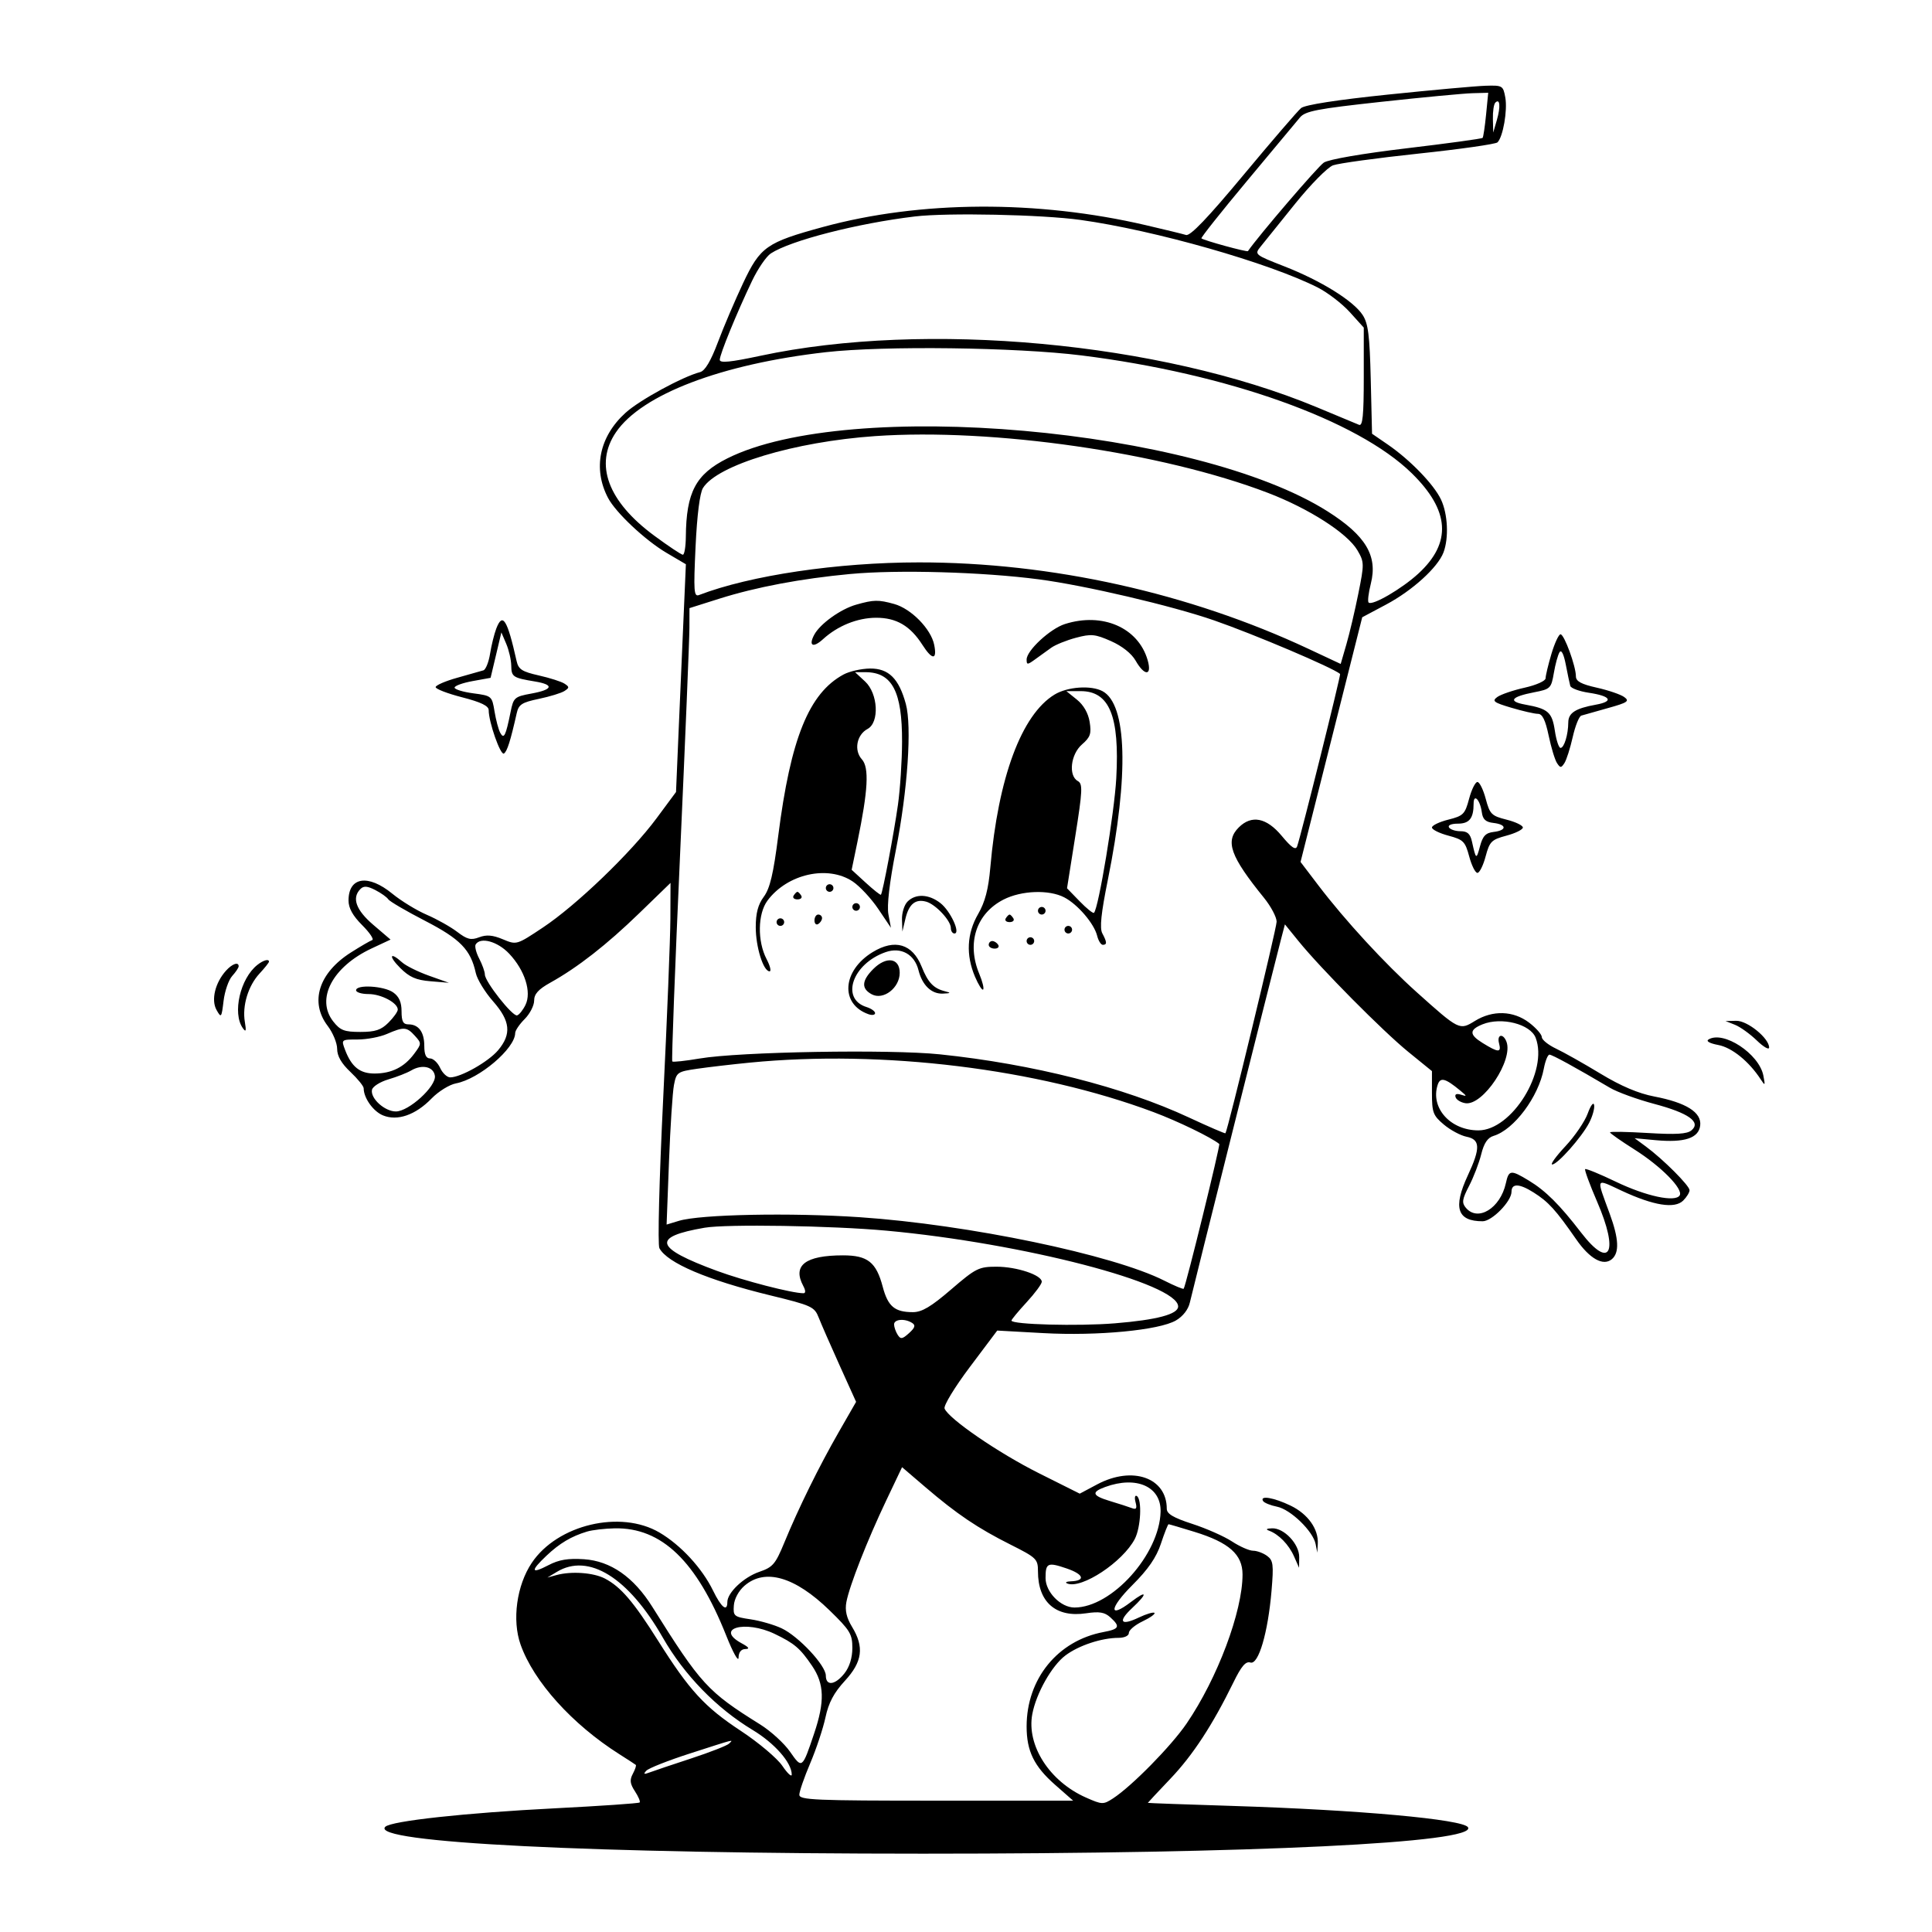 <svg xmlns="http://www.w3.org/2000/svg" xmlns:xlink="http://www.w3.org/1999/xlink" width="500" zoomAndPan="magnify" viewBox="0 0 375 375" height="500" preserveAspectRatio="xMidYMid meet" version="1.0"><path fill="#000000" d="M 269.332 18.367 C 259.492 19.387 253.293 20.352 252.539 20.977 C 251.883 21.523 246.852 27.367 241.359 33.965 C 234.402 42.328 231.023 45.855 230.211 45.609 C 229.57 45.41 226.066 44.559 222.426 43.711 C 201.312 38.793 178.617 38.918 159.738 44.059 C 148.77 47.051 147.566 47.895 144.238 54.949 C 142.668 58.281 140.461 63.449 139.34 66.434 C 137.965 70.09 136.84 71.977 135.895 72.223 C 132.469 73.117 124.152 77.652 121.441 80.102 C 116.332 84.715 115.039 90.949 118.012 96.633 C 119.516 99.5 125.242 104.883 129.391 107.32 L 133.129 109.52 L 132.68 119.812 C 132.43 125.473 132 135.418 131.719 141.918 L 131.215 153.73 L 127.402 158.875 C 122.449 165.547 111.863 175.723 105.383 180.027 C 100.27 183.43 100.27 183.43 97.598 182.312 C 95.625 181.488 94.422 181.387 93.004 181.926 C 91.414 182.531 90.672 182.348 88.738 180.871 C 87.449 179.891 84.797 178.402 82.848 177.562 C 80.891 176.727 77.883 174.883 76.152 173.469 C 71.449 169.613 67.648 170.203 67.648 174.793 C 67.648 176.262 68.473 177.75 70.305 179.578 C 71.766 181.039 72.637 182.34 72.242 182.473 C 71.848 182.605 69.988 183.684 68.113 184.875 C 61.863 188.836 60.074 194.5 63.605 199.129 C 64.613 200.453 65.441 202.461 65.441 203.586 C 65.441 204.977 66.27 206.418 68.016 208.062 C 69.43 209.398 70.59 210.824 70.59 211.238 C 70.59 213.113 72.434 215.707 74.316 216.488 C 77.125 217.652 80.656 216.43 83.773 213.211 C 85.102 211.844 87.23 210.523 88.5 210.285 C 93.016 209.43 99.98 203.512 99.996 200.516 C 100 200.027 100.828 198.801 101.84 197.793 C 102.852 196.781 103.676 195.172 103.676 194.219 C 103.676 192.938 104.5 192.023 106.801 190.742 C 112.113 187.789 117.758 183.383 124.082 177.25 L 130.148 171.371 L 130.121 178.301 C 130.105 182.109 129.48 197.797 128.727 213.16 C 127.949 229.066 127.633 241.602 127.988 242.273 C 129.508 245.137 137.305 248.457 149.473 251.422 C 157.555 253.391 158.078 253.633 158.914 255.75 C 159.398 256.988 161.23 261.168 162.98 265.047 L 166.168 272.098 L 162.832 277.91 C 158.988 284.605 154.996 292.707 152.234 299.422 C 150.516 303.594 150 304.199 147.398 305.086 C 144.363 306.121 141.176 309.129 141.176 310.961 C 141.176 312.961 140 312.02 138.406 308.742 C 136.289 304.391 132.148 299.898 128.004 297.465 C 120.438 293.02 108.199 295.922 103.219 303.344 C 100.285 307.715 99.359 314.457 101.043 319.211 C 103.586 326.395 111.062 334.691 120.223 340.492 C 121.84 341.516 123.273 342.449 123.406 342.562 C 123.539 342.676 123.281 343.453 122.832 344.293 C 122.191 345.488 122.281 346.223 123.242 347.688 C 123.914 348.715 124.328 349.691 124.156 349.859 C 123.988 350.031 116.582 350.539 107.699 350.992 C 90.332 351.875 75.91 353.449 74.781 354.582 C 71.719 357.641 114.77 359.793 179.145 359.797 C 243.375 359.801 286.809 357.695 284.938 354.672 C 283.984 353.129 263.73 351.297 239.152 350.527 C 230.156 350.246 222.793 349.98 222.793 349.934 C 222.793 349.891 224.777 347.77 227.199 345.223 C 231.539 340.664 235.344 334.844 239.414 326.539 C 240.953 323.387 241.793 322.41 242.699 322.695 C 244.27 323.195 246.113 316.926 246.805 308.754 C 247.234 303.652 247.133 302.871 245.934 301.992 C 245.184 301.445 243.965 300.996 243.227 300.996 C 242.484 300.996 240.645 300.188 239.137 299.199 C 237.629 298.211 234.164 296.676 231.434 295.789 C 227.727 294.582 226.469 293.836 226.469 292.84 C 226.469 286.812 219.816 284.477 212.984 288.105 L 209.578 289.918 L 201.664 285.957 C 193.828 282.039 184.098 275.363 183.34 273.398 C 183.125 272.832 185.316 269.23 188.258 265.32 L 193.562 258.262 L 202.48 258.754 C 213.008 259.34 225 258.195 228.25 256.297 C 229.609 255.504 230.652 254.16 230.949 252.824 C 231.426 250.664 247.176 187.902 248.641 182.324 L 249.402 179.418 L 252.059 182.691 C 256.383 188.016 268.395 200.137 273.344 204.164 L 277.941 207.902 L 277.941 212.121 C 277.941 215.945 278.156 216.516 280.25 218.277 C 281.52 219.348 283.504 220.41 284.66 220.641 C 287.324 221.176 287.383 222.828 284.918 228.117 C 281.984 234.414 282.828 237.047 287.781 237.047 C 289.594 237.047 293.383 233.176 293.383 231.324 C 293.383 229.656 294.891 229.703 297.664 231.453 C 300.559 233.281 301.957 234.82 305.949 240.566 C 308.566 244.336 311.18 245.797 312.844 244.418 C 314.352 243.168 314.227 240.453 312.441 235.578 C 309.793 228.355 309.602 228.719 314.801 231.137 C 320.984 234.016 325.074 234.664 326.711 233.027 C 327.387 232.352 327.941 231.449 327.941 231.02 C 327.941 230.141 322.836 225.031 319.484 222.555 L 317.277 220.926 L 321.324 221.305 C 326.961 221.828 329.719 220.926 330.008 218.457 C 330.309 215.914 327.301 214.02 321.082 212.828 C 318.016 212.242 314.637 210.809 310.66 208.402 C 307.426 206.441 303.539 204.254 302.02 203.535 C 300.504 202.816 299.266 201.812 299.266 201.301 C 299.266 200.789 298.156 199.527 296.805 198.496 C 293.738 196.16 289.73 196.031 286.281 198.164 C 283.293 200.012 283.23 199.98 275 192.602 C 268.801 187.047 261.078 178.66 255.898 171.855 L 252.434 167.305 L 258.422 143.559 L 264.406 119.812 L 269.055 117.336 C 274.133 114.633 279.066 110.152 280.176 107.238 C 281.242 104.434 281.023 99.754 279.695 96.957 C 278.305 94.02 273.715 89.277 269.391 86.301 L 266.312 84.188 L 266.062 73.664 C 265.855 65.055 265.566 62.777 264.48 61.125 C 262.68 58.379 256.398 54.48 249.309 51.707 C 243.504 49.434 243.453 49.391 244.699 47.848 L 251.383 39.547 C 254.367 35.84 257.676 32.484 258.734 32.09 C 259.797 31.699 267.273 30.672 275.355 29.812 C 283.438 28.953 290.328 27.973 290.668 27.629 C 291.738 26.562 292.629 21.426 292.18 18.93 C 291.762 16.617 291.633 16.543 288.336 16.645 C 286.461 16.703 277.906 17.477 269.332 18.367 M 268.121 19.762 C 255.609 21.125 253.344 21.559 252.309 22.812 C 251.645 23.613 247.016 29.168 242.02 35.152 C 237.023 41.137 233.055 46.137 233.195 46.266 C 233.652 46.672 242.062 48.977 242.227 48.738 C 244.27 45.762 255.789 32.324 256.953 31.559 C 257.91 30.934 264.434 29.805 273.039 28.781 C 281 27.836 287.629 26.926 287.773 26.762 C 287.914 26.598 288.219 24.562 288.449 22.234 L 288.863 18.008 L 285.793 18.09 C 284.102 18.137 276.148 18.887 268.121 19.762 M 290.242 19.922 C 289.945 20.219 289.734 21.645 289.77 23.094 L 289.836 25.727 L 290.547 23.27 C 291.293 20.68 291.141 19.023 290.242 19.922 M 177.574 42.016 C 166.418 43.352 153.449 46.68 149.617 49.191 C 148.738 49.766 147.098 52.164 145.973 54.52 C 143.004 60.727 139.707 68.785 139.707 69.836 C 139.707 70.508 141.762 70.305 147.609 69.055 C 179.645 62.215 225.191 66.418 255.516 79.012 C 259.559 80.691 263.281 82.242 263.785 82.457 C 264.496 82.758 264.707 80.641 264.707 73.219 L 264.707 63.586 L 261.996 60.586 C 260.504 58.938 257.707 56.789 255.777 55.809 C 246.305 51.012 224.129 44.691 209.719 42.688 C 202.254 41.648 183.852 41.262 177.574 42.016 M 160.293 68.359 C 140.023 70.656 124.547 76.559 119.555 83.906 C 115.316 90.137 117.984 97.336 126.996 103.98 C 129.742 106.004 132.234 107.668 132.539 107.672 C 132.84 107.68 133.102 106.113 133.121 104.191 C 133.199 95.523 135.039 92.051 141.176 88.973 C 164.793 77.145 232.262 83.109 257.719 99.277 C 265.098 103.965 267.438 107.879 266.082 113.27 C 265.625 115.078 265.426 116.734 265.645 116.949 C 266.332 117.641 272.105 114.281 275.316 111.324 C 281.828 105.328 281.41 99.09 274.016 91.852 C 263.473 81.527 238.207 72.516 209.926 68.988 C 197.234 67.406 171.598 67.082 160.293 68.359 M 169.852 84.648 C 154.191 85.738 139.234 90.246 136.445 94.723 C 135.836 95.703 135.297 99.973 135.008 106.109 C 134.602 114.777 134.68 115.879 135.68 115.496 C 145.637 111.676 162.562 109.164 178.379 109.16 C 204.055 109.148 230.797 115.086 253.977 125.945 L 260.227 128.871 L 261.328 125.078 C 261.938 122.988 262.98 118.562 263.648 115.238 C 264.816 109.438 264.812 109.105 263.477 106.816 C 261.539 103.504 254.07 98.711 246.078 95.656 C 225.539 87.797 192.727 83.059 169.852 84.648 M 165.074 111.406 C 155.465 112.309 146.785 113.945 139.613 116.207 L 133.824 118.039 L 133.816 121.863 C 133.812 123.969 133 143.703 132.008 165.719 C 131.016 187.73 130.332 205.871 130.488 206.027 C 130.641 206.184 133.027 205.926 135.789 205.457 C 143.543 204.137 172.707 203.633 182.445 204.648 C 200.465 206.527 218.145 211.012 230.816 216.926 C 234.621 218.699 237.793 220.066 237.859 219.965 C 238.344 219.246 247.793 180.176 247.793 178.902 C 247.793 178.016 246.691 175.938 245.348 174.277 C 238.812 166.219 237.758 163.285 240.441 160.605 C 242.926 158.121 245.836 158.695 248.789 162.25 C 250.68 164.523 251.488 165.07 251.773 164.273 C 252.52 162.188 260.301 130.969 260.113 130.809 C 258.668 129.586 243.449 123.121 235.66 120.418 C 227.445 117.57 210.633 113.633 201.629 112.449 C 190.723 111.02 174.25 110.551 165.074 111.41 M 166.176 117.367 C 163.156 118.227 159.18 121.078 158.039 123.211 C 156.887 125.367 157.812 125.832 159.746 124.066 C 162.594 121.465 166.414 119.922 170.039 119.906 C 173.984 119.895 176.676 121.469 179.043 125.172 C 180.949 128.152 181.926 128.148 181.328 125.16 C 180.711 122.082 176.863 118.152 173.562 117.234 C 170.484 116.379 169.594 116.398 166.176 117.367 M 96.324 122.016 C 95.922 123.074 95.379 125.273 95.121 126.898 C 94.859 128.527 94.277 129.973 93.832 130.113 C 93.383 130.254 91.113 130.895 88.789 131.543 C 86.461 132.188 84.559 133.012 84.559 133.371 C 84.559 133.73 86.875 134.621 89.707 135.348 C 93.379 136.293 94.855 137.012 94.855 137.848 C 94.855 140.16 97.145 146.676 97.809 146.262 C 98.43 145.879 99.082 143.82 100.297 138.422 C 100.672 136.738 101.301 136.336 104.598 135.648 C 106.719 135.203 108.953 134.52 109.559 134.125 C 110.539 133.488 110.539 133.328 109.559 132.691 C 108.953 132.297 106.711 131.582 104.582 131.102 C 101.332 130.371 100.633 129.918 100.277 128.328 C 98.465 120.227 97.559 118.773 96.324 122.016 M 206.688 121.129 C 203.824 122.043 199.266 126.27 199.266 128.012 C 199.266 129.07 199.418 129.066 200.918 127.98 C 201.828 127.324 203.234 126.309 204.043 125.727 C 204.852 125.148 207.012 124.273 208.84 123.789 C 211.793 123 212.559 123.074 215.656 124.445 C 217.805 125.398 219.633 126.848 220.418 128.223 C 222.156 131.273 223.645 131.227 222.762 128.145 C 220.949 121.828 214 118.793 206.688 121.129 M 96.27 127.16 L 95.223 131.566 L 91.73 132.199 C 89.809 132.547 88.234 133.117 88.234 133.465 C 88.234 133.809 89.867 134.309 91.863 134.574 C 95.438 135.047 95.496 135.102 95.988 138.09 C 96.266 139.762 96.762 141.625 97.094 142.23 C 97.816 143.555 98.156 142.867 99.105 138.188 C 99.668 135.391 99.867 135.219 103.156 134.617 C 107.328 133.855 107.613 132.906 103.859 132.281 C 99.551 131.566 99.27 131.379 99.234 129.207 C 99.215 128.082 98.777 126.168 98.258 124.957 L 97.316 122.75 Z M 301.129 126.926 C 300.508 129.023 300 131.148 300 131.652 C 300 132.164 298.199 132.973 295.926 133.48 C 293.688 133.98 291.297 134.797 290.617 135.293 C 289.551 136.074 289.918 136.355 293.355 137.375 C 295.539 138.023 297.859 138.555 298.516 138.555 C 299.371 138.555 299.953 139.742 300.594 142.781 C 301.082 145.105 301.809 147.504 302.211 148.109 C 302.859 149.09 303.02 149.09 303.656 148.109 C 304.051 147.504 304.773 145.238 305.262 143.074 C 305.75 140.91 306.5 139.031 306.934 138.898 C 307.367 138.766 309.699 138.105 312.117 137.434 C 315.918 136.375 316.344 136.086 315.27 135.301 C 314.586 134.801 312.191 133.98 309.953 133.48 C 306.914 132.801 305.883 132.242 305.883 131.281 C 305.883 129.312 303.621 123.117 302.898 123.117 C 302.551 123.117 301.754 124.832 301.129 126.926 M 302.707 126.598 C 302.391 127.098 301.891 128.91 301.602 130.621 C 301.09 133.609 300.934 133.762 297.777 134.371 C 293.277 135.242 292.625 136.145 296.043 136.762 C 300.504 137.566 301.254 138.23 301.797 141.84 C 302.07 143.672 302.566 145.168 302.898 145.168 C 303.602 145.168 304.387 142.59 304.402 140.234 C 304.414 138.379 305.781 137.496 309.762 136.777 C 313.301 136.137 312.684 135.105 308.379 134.461 C 306.535 134.188 304.922 133.586 304.789 133.133 C 304.66 132.68 304.266 130.816 303.918 129 C 303.523 126.953 303.062 126.035 302.707 126.598 M 163.727 130.922 C 157.016 134.555 153.461 143.332 151.059 162.207 C 150.113 169.633 149.449 172.434 148.258 174.051 C 147.137 175.562 146.691 177.242 146.691 179.961 C 146.691 183.824 148.164 188.535 149.375 188.535 C 149.738 188.535 149.477 187.461 148.789 186.148 C 146.984 182.688 147.066 177.371 148.965 174.809 C 152.812 169.621 160.676 167.859 165.516 171.098 C 166.891 172.02 169.121 174.418 170.473 176.43 L 172.93 180.082 L 172.441 177.473 C 172.125 175.789 172.641 171.336 173.891 164.977 C 176.176 153.336 177.016 141 175.82 136.629 C 174.477 131.699 172.484 129.73 168.879 129.762 C 167.191 129.781 164.871 130.301 163.727 130.922 M 167.906 132.27 C 170.438 134.613 170.73 140.238 168.391 141.488 C 166.277 142.621 165.711 145.645 167.289 147.387 C 168.734 148.984 168.5 153.371 166.422 163.43 L 165.305 168.828 L 168.055 171.348 C 169.566 172.73 170.887 173.777 170.988 173.668 C 171.324 173.297 173.512 161.738 174.293 156.195 C 174.719 153.164 175.078 147.676 175.09 143.996 C 175.125 134.191 173.16 130.469 167.957 130.469 L 165.961 130.469 Z M 204.68 134.82 C 198.277 138.723 193.75 150.914 192.219 168.387 C 191.852 172.602 191.199 175.086 189.852 177.418 C 187.664 181.195 187.457 185.359 189.242 189.57 C 189.91 191.145 190.625 192.273 190.828 192.07 C 191.031 191.867 190.695 190.504 190.082 189.039 C 187.59 183.074 189.469 177.316 194.793 174.602 C 198.262 172.832 203.594 172.641 206.566 174.176 C 209.152 175.512 212.352 179.242 212.949 181.609 C 213.191 182.59 213.691 183.391 214.051 183.391 C 214.898 183.391 214.879 182.879 213.961 181.168 C 213.418 180.156 213.715 177.293 215.039 170.742 C 219.141 150.418 218.754 136.703 214.004 134.16 C 211.77 132.965 207.188 133.289 204.68 134.82 M 209.031 135.801 C 210.332 136.852 211.23 138.43 211.504 140.141 C 211.867 142.414 211.637 143.086 210.012 144.496 C 207.812 146.41 207.34 150.559 209.199 151.598 C 210.18 152.148 210.125 153.395 208.711 162.316 L 207.109 172.414 L 209.57 174.949 C 210.926 176.348 212.172 177.348 212.344 177.176 C 213.234 176.289 216.301 157.75 216.668 151.051 C 217.328 138.977 215.348 134.141 209.742 134.148 L 206.984 134.152 Z M 285.152 155.039 C 284.352 158.039 284.031 158.359 281.109 159.094 C 279.367 159.531 277.941 160.219 277.941 160.617 C 277.941 161.02 279.375 161.73 281.129 162.199 C 284.043 162.977 284.391 163.328 285.172 166.238 C 285.641 167.992 286.355 169.426 286.766 169.426 C 287.172 169.426 287.891 167.992 288.355 166.238 C 289.137 163.328 289.484 162.977 292.398 162.199 C 294.152 161.73 295.586 161.02 295.586 160.617 C 295.586 160.219 294.16 159.531 292.418 159.094 C 289.496 158.359 289.176 158.039 288.375 155.039 C 287.898 153.25 287.172 151.785 286.766 151.785 C 286.355 151.785 285.629 153.25 285.152 155.039 M 286.027 155.988 C 286.027 158.832 285.207 159.871 282.965 159.871 C 281.707 159.871 280.984 160.18 281.25 160.605 C 281.5 161.008 282.504 161.34 283.484 161.34 C 284.828 161.34 285.375 161.836 285.711 163.363 C 286.484 166.867 286.559 166.91 287.262 164.281 C 287.805 162.25 288.367 161.66 289.93 161.477 C 292.512 161.172 292.48 160.035 289.891 159.734 C 288.367 159.559 287.805 159.047 287.621 157.664 C 287.297 155.254 286.027 153.914 286.027 155.988 M 69.965 172.551 C 68.238 174.273 69.086 176.633 72.461 179.516 L 75.805 182.375 L 72.133 184.09 C 64.527 187.652 61.246 193.906 64.691 198.277 C 66.047 199.996 66.828 200.297 69.941 200.297 C 72.844 200.297 73.969 199.926 75.402 198.492 C 76.395 197.5 77.207 196.363 77.207 195.961 C 77.207 194.656 73.992 192.945 71.527 192.945 C 70.203 192.945 69.117 192.617 69.117 192.211 C 69.117 191.051 74.504 191.355 76.309 192.621 C 77.457 193.426 77.941 194.512 77.941 196.297 C 77.941 198.242 78.246 198.828 79.266 198.828 C 81.258 198.828 82.355 200.312 82.355 203.016 C 82.355 204.699 82.699 205.441 83.473 205.441 C 84.086 205.441 84.969 206.27 85.43 207.281 C 85.891 208.289 86.77 209.117 87.387 209.117 C 89.445 209.117 94.797 206.086 96.676 203.859 C 99.328 200.703 99.066 198.172 95.688 194.336 C 94.125 192.559 92.625 190.102 92.355 188.875 C 91.355 184.324 89.352 182.266 82.469 178.711 C 78.801 176.82 75.602 174.945 75.355 174.547 C 75.109 174.148 73.984 173.348 72.859 172.766 C 71.312 171.969 70.602 171.914 69.965 172.551 M 160.293 172.367 C 160.293 172.77 160.625 173.102 161.031 173.102 C 161.434 173.102 161.766 172.77 161.766 172.367 C 161.766 171.961 161.434 171.629 161.031 171.629 C 160.625 171.629 160.293 171.961 160.293 172.367 M 154.043 173.836 C 153.793 174.238 154.125 174.57 154.781 174.57 C 155.434 174.57 155.766 174.238 155.516 173.836 C 155.266 173.43 154.934 173.102 154.781 173.102 C 154.625 173.102 154.293 173.43 154.043 173.836 M 176.156 174.992 C 175.52 175.625 175.035 177.195 175.074 178.48 L 175.152 180.82 L 175.738 178.336 C 176.414 175.477 177.684 174.43 179.781 175.016 C 181.594 175.52 184.559 178.688 184.559 180.125 C 184.559 180.707 184.871 181.188 185.258 181.188 C 186.5 181.188 184.496 176.832 182.547 175.301 C 180.309 173.539 177.73 173.414 176.156 174.992 M 165.441 176.039 C 165.441 176.445 165.773 176.777 166.176 176.777 C 166.582 176.777 166.91 176.445 166.91 176.039 C 166.91 175.637 166.582 175.305 166.176 175.305 C 165.773 175.305 165.441 175.637 165.441 176.039 M 201.469 176.777 C 201.469 177.18 201.801 177.512 202.207 177.512 C 202.609 177.512 202.941 177.18 202.941 176.777 C 202.941 176.371 202.609 176.039 202.207 176.039 C 201.801 176.039 201.469 176.371 201.469 176.777 M 158.09 178.656 C 158.09 179.285 158.418 179.598 158.824 179.348 C 159.227 179.098 159.559 178.582 159.559 178.203 C 159.559 177.82 159.227 177.512 158.824 177.512 C 158.418 177.512 158.09 178.027 158.09 178.656 M 195.219 178.246 C 194.969 178.648 195.301 178.98 195.957 178.98 C 196.609 178.98 196.941 178.648 196.691 178.246 C 196.441 177.84 196.109 177.512 195.957 177.512 C 195.801 177.512 195.469 177.84 195.219 178.246 M 150.734 178.98 C 150.734 179.387 151.066 179.715 151.473 179.715 C 151.875 179.715 152.207 179.387 152.207 178.98 C 152.207 178.578 151.875 178.246 151.473 178.246 C 151.066 178.246 150.734 178.578 150.734 178.98 M 206.617 180.449 C 206.617 180.855 206.949 181.188 207.352 181.188 C 207.758 181.188 208.09 180.855 208.09 180.449 C 208.09 180.047 207.758 179.715 207.352 179.715 C 206.949 179.715 206.617 180.047 206.617 180.449 M 199.266 182.656 C 199.266 183.059 199.594 183.391 200 183.391 C 200.402 183.391 200.734 183.059 200.734 182.656 C 200.734 182.25 200.402 181.922 200 181.922 C 199.594 181.922 199.266 182.25 199.266 182.656 M 92.328 183.316 C 92.105 183.676 92.414 184.918 93.016 186.07 C 93.617 187.227 94.109 188.613 94.113 189.156 C 94.121 190.543 99.477 197.332 100.367 197.086 C 100.773 196.973 101.504 196.059 101.996 195.051 C 103.215 192.555 101.871 188.332 98.836 185.113 C 96.586 182.727 93.258 181.809 92.328 183.316 M 191.91 183.391 C 191.91 183.797 192.43 184.125 193.059 184.125 C 193.688 184.125 194 183.797 193.75 183.391 C 193.5 182.988 192.984 182.656 192.605 182.656 C 192.223 182.656 191.91 182.988 191.91 183.391 M 169.387 184.801 C 163.465 188.41 163.023 194.891 168.566 196.855 C 169.273 197.105 169.852 197.012 169.852 196.648 C 169.852 196.285 169.109 195.754 168.199 195.469 C 163.086 193.875 165.461 187.051 171.91 184.805 C 174.879 183.77 177.504 185.215 178.277 188.312 C 179.008 191.238 180.801 192.961 183.02 192.859 C 184.547 192.793 184.633 192.703 183.457 192.414 C 181.215 191.863 180.129 190.727 178.895 187.637 C 177.117 183.199 173.691 182.176 169.387 184.801 M 77.684 187.883 C 79.473 189.668 80.75 190.23 83.551 190.461 L 87.133 190.758 L 83.254 189.379 C 81.121 188.617 78.781 187.457 78.051 186.797 C 75.652 184.629 75.344 185.543 77.684 187.883 M 49.969 187.273 C 46.621 189.906 45.066 196.66 47.133 199.562 C 47.734 200.406 47.828 200.125 47.527 198.363 C 46.988 195.23 48.168 191.348 50.375 188.965 C 51.383 187.879 52.207 186.844 52.207 186.66 C 52.207 186.066 51.125 186.363 49.969 187.273 M 169.5 188.086 C 167.238 190.352 167.145 191.891 169.211 192.996 C 171.453 194.195 174.633 191.75 174.633 188.824 C 174.633 185.926 172.035 185.551 169.5 188.086 M 43.875 188.398 C 41.762 190.734 40.945 194.09 42.023 196.02 C 42.934 197.645 43 197.559 43.395 194.277 C 43.621 192.383 44.375 190.207 45.066 189.441 C 45.758 188.68 46.324 187.832 46.324 187.559 C 46.324 186.637 45.086 187.062 43.875 188.398 M 287.758 198.82 C 285.152 199.875 285.152 200.824 287.766 202.438 C 290.859 204.352 291.449 204.363 290.961 202.5 C 290.508 200.77 291.754 200.5 292.402 202.191 C 293.77 205.75 287.855 214.633 284.453 214.133 C 283.562 214 282.699 213.48 282.531 212.977 C 282.332 212.375 282.695 212.203 283.578 212.484 C 284.777 212.867 284.766 212.781 283.453 211.695 C 280.496 209.25 279.543 209.012 279.039 210.605 C 277.625 215.059 281.523 219.398 286.945 219.406 C 293.441 219.41 300.559 207.914 298.07 201.434 C 297.047 198.762 291.434 197.34 287.758 198.82 M 336.762 198.914 C 337.773 199.316 339.676 200.684 340.992 201.953 C 342.305 203.223 343.383 203.84 343.383 203.324 C 343.383 201.516 339.168 198.09 337.004 198.137 L 334.926 198.184 Z M 75.102 200.691 C 73.738 201.285 71.184 201.766 69.422 201.766 C 66.227 201.766 66.219 201.773 66.98 203.785 C 68.238 207.09 69.859 208.383 72.727 208.371 C 76.016 208.359 78.465 207.137 80.391 204.539 C 81.836 202.598 81.84 202.496 80.531 201.051 C 78.949 199.301 78.391 199.266 75.102 200.691 M 331.617 201.766 C 331.09 202.09 331.852 202.52 333.512 202.832 C 336.164 203.328 339.484 206.02 341.754 209.504 C 342.609 210.82 342.656 210.75 342.262 208.75 C 341.418 204.52 334.504 199.98 331.617 201.766 M 299.652 207.43 C 298.625 212.91 293.863 219.281 289.906 220.473 C 288.75 220.82 288.043 221.871 287.504 224.047 C 287.082 225.738 286.023 228.504 285.145 230.191 C 283.809 232.762 283.703 233.449 284.512 234.418 C 286.832 237.215 291.215 234.535 292.285 229.664 C 292.859 227.059 293.227 227.016 296.742 229.148 C 300.008 231.125 302.723 233.824 306.898 239.254 C 312.523 246.555 314.281 243.137 309.992 233.227 C 308.562 229.918 307.52 227.082 307.676 226.926 C 307.832 226.77 310.516 227.871 313.645 229.375 C 319.5 232.191 325.172 233.406 326.023 232.031 C 326.777 230.809 322.418 226.383 317.238 223.113 C 314.633 221.465 312.5 219.973 312.5 219.793 C 312.5 219.613 315.797 219.672 319.828 219.914 C 325.285 220.246 327.449 220.117 328.301 219.41 C 330.242 217.805 327.773 216.043 321.086 214.266 C 317.777 213.387 313.914 211.98 312.5 211.145 C 305.762 207.164 301.277 204.707 300.746 204.707 C 300.426 204.707 299.934 205.934 299.652 207.43 M 145.59 206.25 C 142.152 206.586 137.531 207.125 135.328 207.445 C 131.48 208 131.293 208.133 130.816 210.594 C 130.543 212.004 130.109 218.68 129.852 225.426 L 129.387 237.688 L 131.789 236.961 C 135.938 235.703 153.52 235.355 166.91 236.262 C 187.961 237.691 216.035 243.539 225.992 248.574 C 227.953 249.566 229.645 250.273 229.75 250.145 C 230.168 249.637 236.902 222.246 236.66 222.043 C 235.117 220.777 228.613 217.621 223.898 215.859 C 201.344 207.418 171.34 203.738 145.59 206.25 M 79.809 207.777 C 79.016 208.246 77.031 209.023 75.398 209.504 C 73.766 209.984 72.324 210.902 72.199 211.539 C 71.871 213.199 74.676 215.734 76.836 215.734 C 79.355 215.734 84.703 210.852 84.41 208.816 C 84.156 207.031 81.926 206.527 79.809 207.777 M 308.176 216.129 C 307.617 217.676 305.668 220.535 303.848 222.48 C 302.023 224.43 300.871 226.023 301.285 226.023 C 302.316 226.023 307.008 220.73 308.457 217.934 C 309.113 216.668 309.543 215.113 309.418 214.473 C 309.293 213.832 308.738 214.57 308.176 216.129 M 136.766 238.301 C 126.406 240.082 127.012 242.195 139.156 246.672 C 144.383 248.598 153.73 251.016 155.957 251.016 C 156.398 251.016 156.383 250.477 155.91 249.594 C 153.777 245.609 156.312 243.664 163.633 243.664 C 168.406 243.664 170.074 244.984 171.336 249.758 C 172.348 253.586 173.66 254.688 177.199 254.688 C 178.941 254.688 180.719 253.633 184.617 250.277 C 189.406 246.16 189.984 245.867 193.426 245.867 C 197.352 245.867 202.207 247.484 202.207 248.789 C 202.207 249.223 200.883 251.012 199.266 252.766 C 197.648 254.52 196.324 256.121 196.324 256.32 C 196.324 257.098 209.266 257.441 216.402 256.855 C 224.551 256.191 228.676 255.09 228.676 253.586 C 228.676 249.129 198.574 241.305 172.059 238.871 C 161.484 237.902 141.008 237.57 136.766 238.301 M 173.539 257.078 C 173.547 257.582 173.859 258.48 174.23 259.07 C 174.812 259.988 175.133 259.941 176.445 258.758 C 177.609 257.699 177.754 257.23 177.039 256.777 C 175.609 255.867 173.527 256.047 173.539 257.078 M 172.02 291.234 C 168.34 298.969 164.875 307.797 164.281 310.961 C 163.98 312.578 164.305 314 165.379 315.766 C 167.777 319.699 167.398 322.551 163.988 326.25 C 161.859 328.562 160.836 330.484 160.223 333.348 C 159.758 335.512 158.426 339.516 157.262 342.25 C 156.098 344.984 155.148 347.738 155.148 348.363 C 155.148 349.379 158.172 349.508 181.723 349.508 L 208.297 349.508 L 204.781 346.418 C 200.699 342.824 199.266 339.883 199.266 335.102 C 199.266 325.859 205.301 318.445 214.188 316.777 C 217.277 316.199 217.5 315.723 215.508 313.918 C 214.406 312.926 213.387 312.754 210.824 313.137 C 204.949 314.02 201.469 310.992 201.469 305 C 201.469 302.613 201.195 302.348 196.141 299.809 C 189.762 296.605 185.73 293.887 179.641 288.676 L 175.09 284.781 Z M 214.523 288.621 C 211.738 289.637 211.984 290.316 215.516 291.375 C 217.176 291.875 219.051 292.477 219.68 292.719 C 220.562 293.059 220.73 292.793 220.406 291.562 C 220.176 290.688 220.289 290.152 220.656 290.379 C 221.695 291.02 221.441 296.43 220.27 298.699 C 217.953 303.168 209.926 308.477 207.164 307.359 C 206.66 307.16 206.977 306.965 207.859 306.934 C 210.77 306.828 210.355 305.566 207.043 304.438 C 203.344 303.176 202.941 303.359 202.941 306.297 C 202.941 309.016 205.891 312.02 208.559 312.02 C 215.789 312.02 225.055 301.719 225.27 293.43 C 225.398 288.551 220.598 286.402 214.523 288.621 M 245.16 291.348 C 245.379 291.699 246.602 292.195 247.875 292.449 C 250.508 292.977 254.883 297.219 255.363 299.707 L 255.684 301.363 L 255.781 299.672 C 255.953 296.801 253.875 293.875 250.523 292.25 C 247.258 290.672 244.453 290.199 245.16 291.348 M 225.34 299.613 C 224.441 302.309 222.867 304.598 219.789 307.672 C 215.305 312.156 215.125 314.293 219.516 310.945 C 222.688 308.527 222.832 309.238 219.754 312.117 C 216.902 314.777 217.52 315.645 221.055 313.957 C 222.516 313.262 223.875 312.859 224.078 313.062 C 224.281 313.262 223.246 314 221.781 314.699 C 220.316 315.398 219.117 316.402 219.117 316.934 C 219.117 317.5 218.273 317.902 217.094 317.906 C 213.805 317.914 209.359 319.387 206.789 321.328 C 204.145 323.324 201.125 328.676 200.367 332.711 C 199.227 338.789 203.723 345.781 210.781 348.902 C 213.926 350.293 214.145 350.297 216.039 349.066 C 219.676 346.703 227.348 338.895 230.324 334.527 C 236.316 325.742 241.176 312.793 241.176 305.609 C 241.176 301.727 238.566 299.406 231.875 297.34 C 229.223 296.52 226.945 295.852 226.82 295.852 C 226.691 295.852 226.023 297.543 225.336 299.613 M 113.93 297.281 C 110.875 298.207 108.609 299.559 106.066 301.965 C 102.918 304.941 103.043 305.578 106.434 303.809 C 108.488 302.734 110.25 302.441 113.348 302.645 C 118.512 302.984 122.992 306.102 126.605 311.871 C 136.047 326.938 137.332 328.344 147.527 334.703 C 149.602 335.996 152.227 338.391 153.355 340.02 C 155.68 343.371 155.711 343.344 158.02 336.484 C 160.113 330.266 160.012 326.859 157.625 323.344 C 155.301 319.922 154.211 318.988 150.367 317.141 C 144.633 314.387 138.629 316.074 143.934 318.953 C 145.375 319.734 145.586 320.055 144.668 320.078 C 143.844 320.098 143.371 320.699 143.352 321.762 C 143.336 322.672 142.262 320.742 140.965 317.477 C 135.215 303.008 128.438 296.484 119.324 296.648 C 117.391 296.684 114.965 296.969 113.93 297.281 M 246.324 297.105 C 248.215 297.805 250.16 299.805 251.172 302.098 L 252.148 304.305 L 252.176 302.25 C 252.211 299.719 249.246 296.562 246.906 296.645 C 245.816 296.68 245.609 296.844 246.324 297.105 M 108.09 305.094 L 106.25 306.203 L 108.016 305.719 C 110.906 304.93 115.191 305.238 117.41 306.395 C 120.492 308.004 122.965 310.895 127.715 318.434 C 133.824 328.129 136.754 331.324 143.793 335.961 C 147.219 338.215 150.84 341.27 151.848 342.746 C 152.855 344.227 153.676 344.988 153.676 344.438 C 153.676 342.145 150.363 338.363 146.098 335.793 C 139.062 331.555 132.812 325.125 128.648 317.852 C 121.965 306.172 114.246 301.387 108.09 305.094 M 144.5 307.797 C 143.371 308.773 142.527 310.34 142.438 311.625 C 142.289 313.684 142.465 313.832 145.691 314.309 C 147.57 314.59 150.285 315.375 151.73 316.062 C 155.031 317.629 160.293 323.266 160.293 325.234 C 160.293 327.312 162.105 327.09 163.918 324.785 C 164.891 323.547 165.441 321.77 165.441 319.859 C 165.441 317.172 164.996 316.438 161.008 312.562 C 154.289 306.027 148.473 304.348 144.5 307.797 M 133.898 340.355 C 129.695 341.707 125.891 343.211 125.441 343.699 C 124.824 344.371 124.984 344.445 126.105 344.023 C 126.914 343.719 130.551 342.492 134.191 341.301 C 137.832 340.105 141.125 338.816 141.508 338.438 C 142.371 337.582 142.988 337.426 133.898 340.355 " fill-opacity="1" fill-rule="evenodd"/></svg>